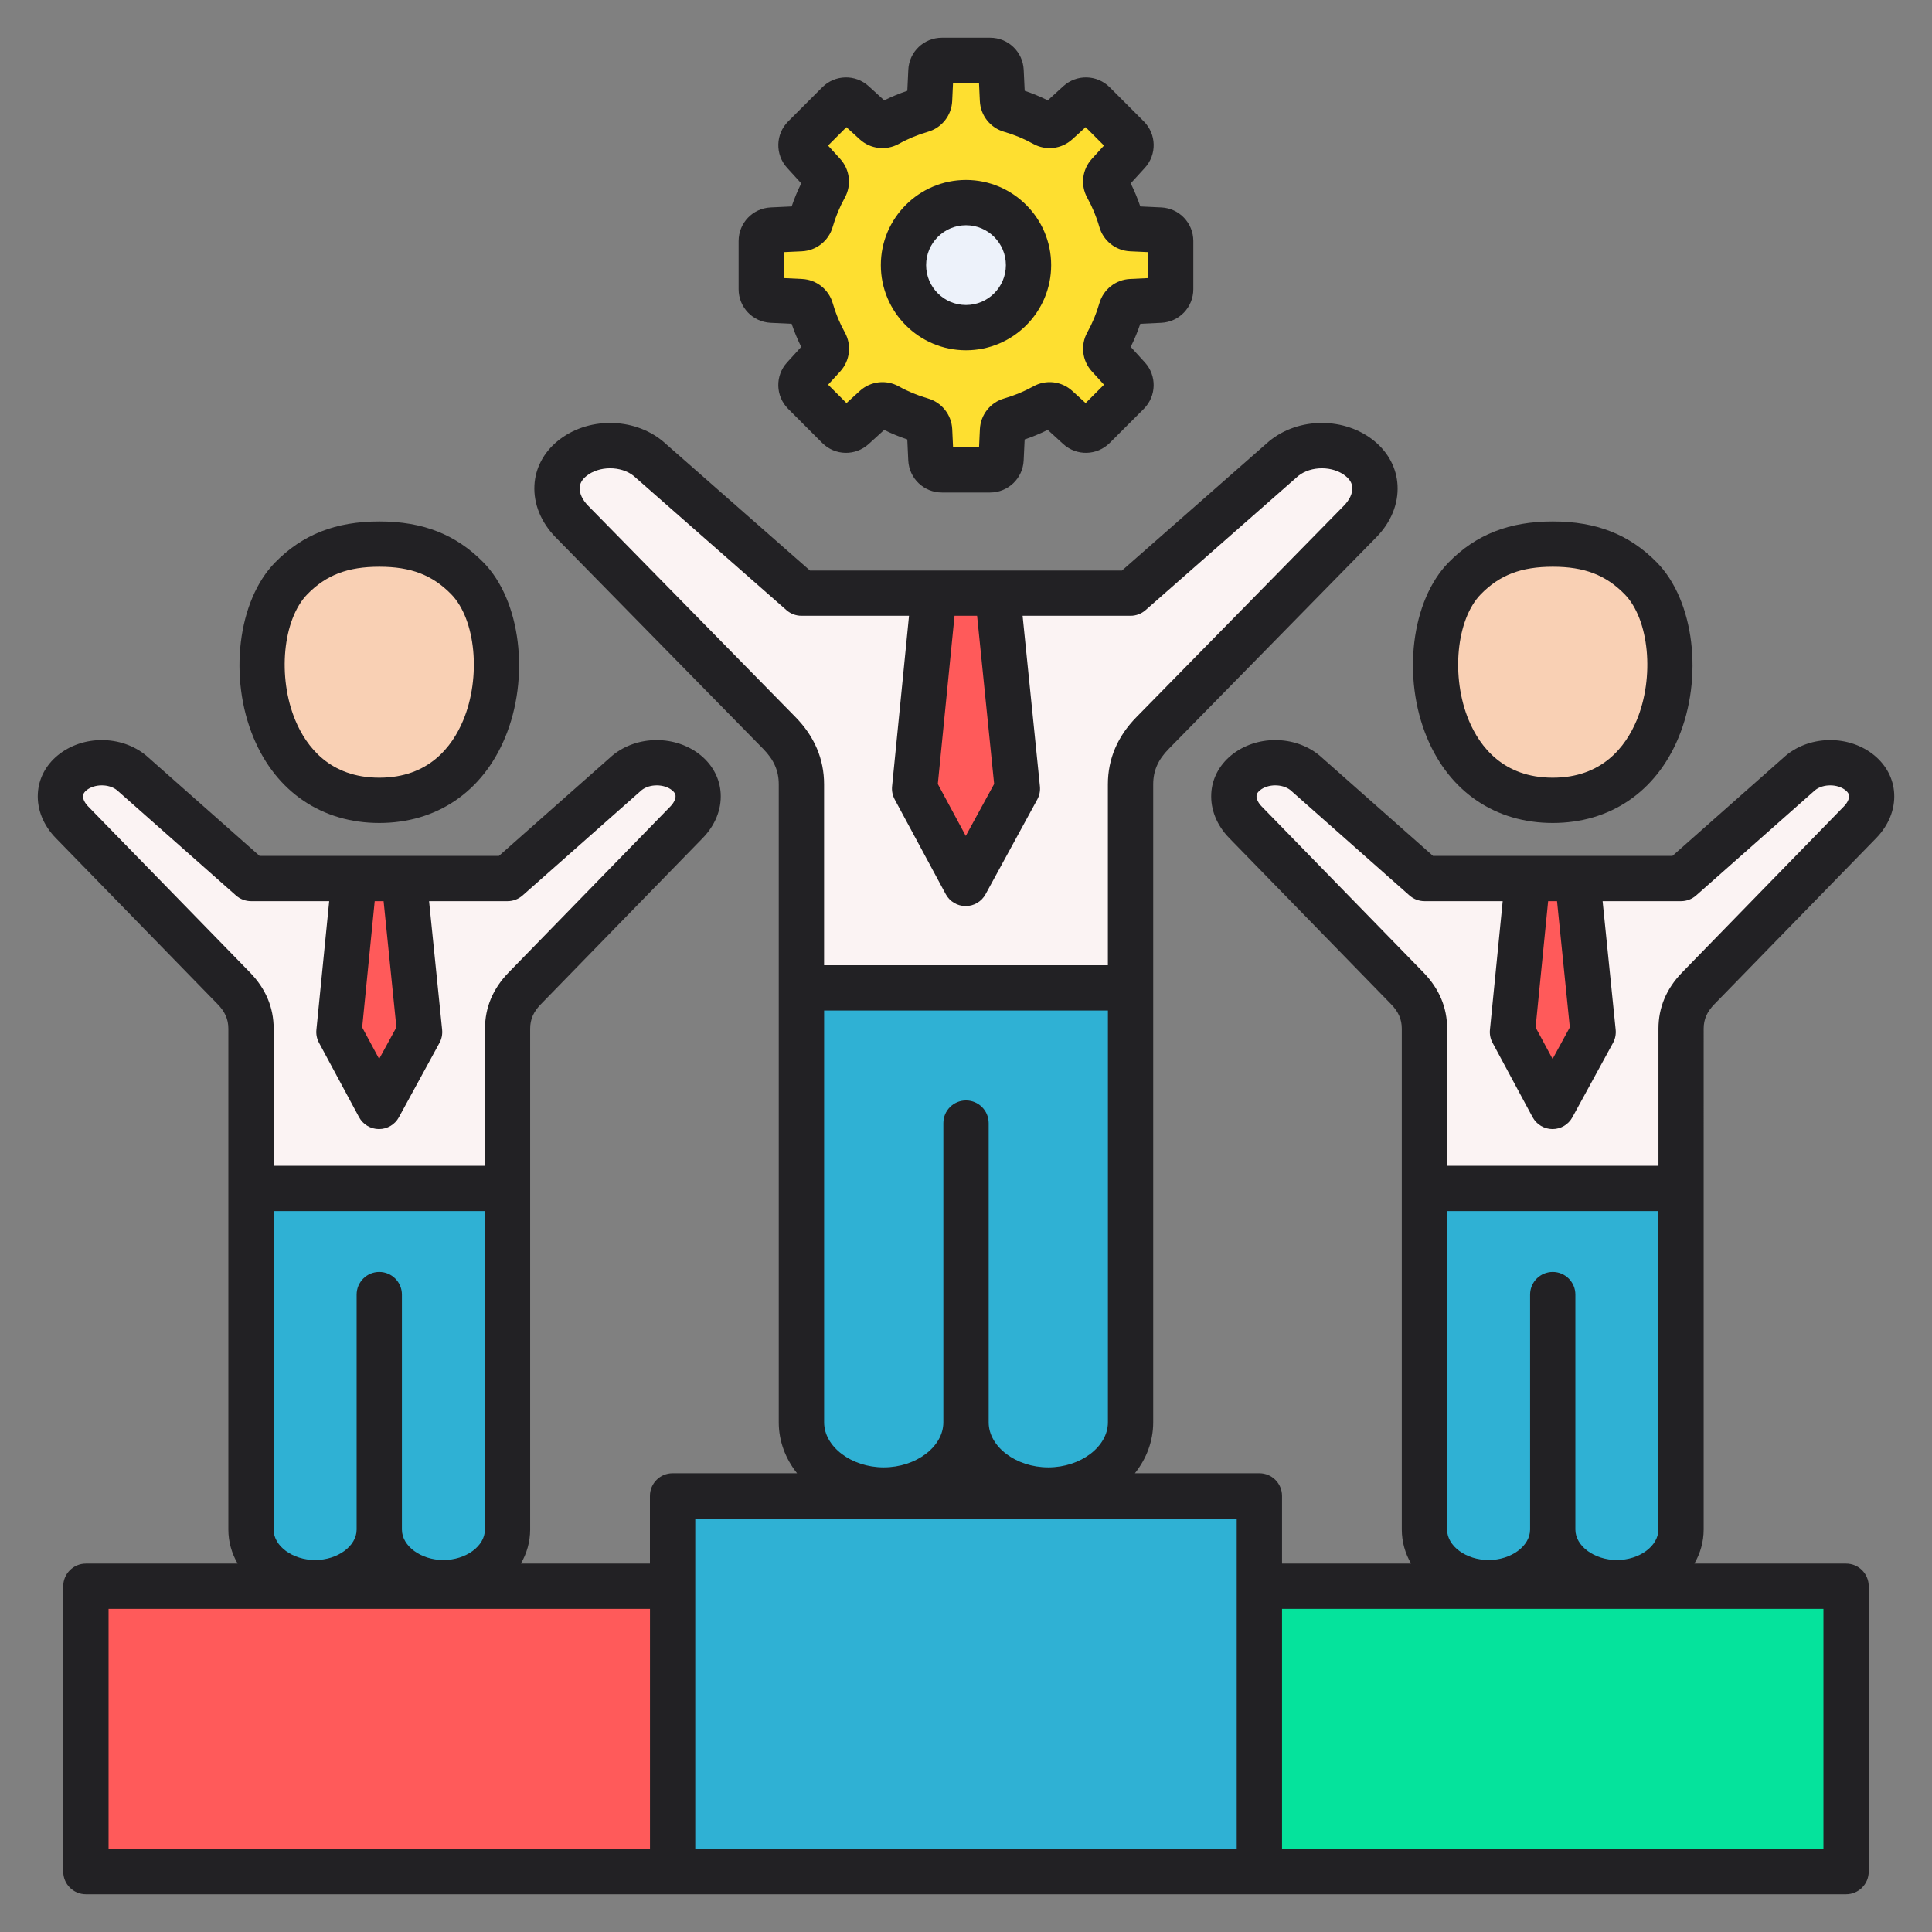 <svg xmlns="http://www.w3.org/2000/svg" id="Layer_1" height="512" viewBox="0 0 512 512" width="512"><rect x="0" y="0" width="512" height="512" fill="#808080" stroke="none"/><g clip-rule="evenodd" fill-rule="evenodd"><path d="m267.77 29.16c3.15.9 6.16 2.16 8.97 3.72 1.11.62 2.44.47 3.38-.39l5.71-5.21c1.15-1.05 2.92-1.01 4.02.09l9.03 9.03c1.1 1.1 1.14 2.87.09 4.02l-5.21 5.71c-.86.94-1.01 2.27-.39 3.38 1.56 2.81 2.82 5.81 3.72 8.97.35 1.22 1.39 2.05 2.67 2.11l7.72.36c1.56.07 2.78 1.35 2.78 2.91v12.77c0 1.56-1.22 2.84-2.78 2.91l-7.72.36c-1.27.06-2.32.89-2.67 2.11-.9 3.15-2.16 6.16-3.72 8.97-.62 1.11-.46 2.44.39 3.38l5.21 5.71c1.05 1.15 1.01 2.92-.09 4.02l-9.03 9.03c-1.1 1.1-2.87 1.14-4.02.09l-5.71-5.21c-.94-.86-2.27-1.01-3.38-.39-2.81 1.56-5.81 2.82-8.97 3.72-1.22.35-2.05 1.4-2.11 2.67l-.36 7.72c-.07 1.56-1.35 2.78-2.91 2.78h-12.77c-1.56 0-2.84-1.22-2.91-2.78l-.36-7.72c-.06-1.27-.89-2.32-2.11-2.67-3.15-.9-6.16-2.16-8.97-3.72-1.11-.62-2.44-.47-3.38.39l-5.71 5.21c-1.15 1.05-2.92 1.01-4.02-.09l-9.03-9.03c-1.1-1.1-1.14-2.87-.09-4.02l5.21-5.71c.86-.94 1.01-2.27.39-3.38-1.56-2.81-2.82-5.81-3.72-8.97-.35-1.22-1.4-2.05-2.67-2.11l-7.72-.36c-1.56-.07-2.78-1.35-2.78-2.91v-12.76c0-1.56 1.22-2.84 2.78-2.91l7.72-.36c1.27-.06 2.32-.89 2.67-2.11.9-3.15 2.16-6.16 3.72-8.97.62-1.11.46-2.44-.39-3.38l-5.21-5.71c-1.05-1.15-1.01-2.92.09-4.02l9.03-9.03c1.1-1.1 2.87-1.14 4.02-.09l5.71 5.21c.94.86 2.27 1.01 3.38.39 2.81-1.56 5.81-2.82 8.97-3.72 1.22-.35 2.05-1.4 2.11-2.67l.36-7.72c.07-1.56 1.35-2.78 2.91-2.78h12.77c1.56 0 2.84 1.22 2.91 2.78l.36 7.72c.06 1.27.88 2.31 2.11 2.66z" fill="#fedf30"></path><path d="m256 53.69c9.15 0 16.57 7.42 16.57 16.57s-7.42 16.57-16.57 16.57-16.57-7.42-16.57-16.57 7.42-16.57 16.57-16.57z" fill="#edf2fa"></path><path d="m22.77 420.37h155.49v75.63h-155.49z" fill="#ff5a5a"></path><path d="m178.26 396.43h155.49v99.57h-155.49z" fill="#2fb1d4"></path><path d="m333.74 420.37h155.49v75.63h-155.49z" fill="#05e39c"></path><path d="m411.51 145.14c9.44 0 16.88 2.53 23.29 9.05 14.46 14.71 9.79 58.86-23.31 58.86-33.11 0-37.77-44.15-23.32-58.86 6.44-6.54 13.87-9.05 23.34-9.05z" fill="#f9d0b4"></path><path d="m100.54 145.14c9.44 0 16.88 2.53 23.29 9.05 14.46 14.71 9.79 58.86-23.31 58.86-33.11 0-37.77-44.15-23.32-58.86 6.43-6.54 13.87-9.05 23.34-9.05z" fill="#f9d0b4"></path><path d="m448.62 260.51c-3.29 3.38-5.13 7.36-5.13 12.1v40.34h-64v-40.34c0-4.74-1.83-8.72-5.13-12.1l-42.87-44c-1.49-1.53-2.62-3.6-2.5-5.79.09-1.78.99-3.23 2.34-4.35 3.57-2.96 9.51-2.99 13.13-.1l.08.06 31.62 27.98c.37.32.84.51 1.33.51h25.14l-3.81 38.48c-.04.4.04.8.23 1.15l10.61 19.72c.35.65 1.03 1.05 1.77 1.06.73 0 1.4-.41 1.75-1.05l10.77-19.72c.19-.35.28-.76.23-1.16l-3.91-38.47h25.22c.49 0 .97-.18 1.33-.51l31.62-27.98.08-.06c3.62-2.89 9.55-2.86 13.12.09 1.36 1.12 2.27 2.57 2.36 4.36.11 2.19-1.02 4.26-2.51 5.79z" fill="#fbf3f3"></path><path d="m443.49 316.95v88.4c0 7.67-8.13 12.07-15 12.07s-15-4.4-15-12.07v-62.27c0-1.1-.9-2-2-2s-2 .9-2 2v62.27c0 7.67-8.13 12.07-15 12.07s-15-4.4-15-12.07v-88.4z" fill="#2fb1d4"></path><path d="m297.61 376.94c0 4.71-2.59 8.8-6.28 11.58-3.84 2.9-8.73 4.35-13.52 4.35s-9.68-1.45-13.52-4.35c-3.69-2.78-6.28-6.87-6.28-11.58v-79.31c0-1.1-.9-2-2-2s-2 .9-2 2v79.31c0 4.71-2.59 8.8-6.28 11.58-3.84 2.9-8.73 4.35-13.53 4.35-4.79 0-9.68-1.45-13.52-4.35-3.68-2.78-6.28-6.87-6.28-11.58v-113.14h83.22v113.14z" fill="#2fb1d4"></path><path d="m214.39 259.8v-51.93c0-5.89-2.31-10.84-6.42-15.03l-54.98-56.04c-2.01-2.05-3.52-4.83-3.36-7.78.13-2.42 1.36-4.41 3.21-5.93 4.81-3.96 12.77-3.98 17.62-.08l.07.05 40.55 35.63c.36.32.83.5 1.32.5h32.93l-4.93 49.62c-.04.4.04.8.23 1.15l13.53 25.11c.35.65 1.02 1.05 1.76 1.06.73 0 1.41-.4 1.76-1.05l13.71-25.12c.19-.35.27-.75.23-1.15l-5.04-49.61h33.04c.48 0 .95-.18 1.32-.5l40.55-35.63.07-.06c4.85-3.9 12.81-3.88 17.62.08 1.85 1.52 3.08 3.51 3.21 5.93.16 2.95-1.35 5.73-3.36 7.78l-54.98 56.04c-4.11 4.19-6.42 9.14-6.42 15.03v51.93z" fill="#fbf3f3"></path><path d="m132.51 316.95v88.4c0 7.68-8.13 12.07-15 12.07s-15-4.4-15-12.07v-62.27c0-1.1-.9-2-2-2s-2 .9-2 2v62.27c0 7.67-8.13 12.07-15 12.07s-15-4.4-15-12.07v-88.4z" fill="#2fb1d4"></path><path d="m132.51 312.95h-64v-40.34c0-4.74-1.84-8.72-5.13-12.1l-42.87-44c-1.49-1.53-2.62-3.6-2.5-5.79.09-1.78.99-3.23 2.35-4.36 3.57-2.96 9.51-2.98 13.13-.09l.08.06 31.62 27.98c.37.32.84.51 1.33.51h25.14l-3.82 38.48c-.04.4.05.8.23 1.15l10.61 19.72c.35.65 1.03 1.05 1.76 1.06.73 0 1.41-.4 1.76-1.05l10.76-19.72c.19-.35.28-.76.23-1.16l-3.91-38.47h25.22c.49 0 .96-.18 1.32-.51l31.62-27.98.08-.06c3.62-2.89 9.56-2.86 13.13.09 1.36 1.12 2.25 2.57 2.34 4.35.11 2.19-1.01 4.26-2.5 5.79l-42.87 44c-3.3 3.38-5.13 7.36-5.13 12.1v40.34z" fill="#fbf3f3"></path><g fill="#ff5a5a"><path d="m267.56 208.59-11.64 21.33-11.49-21.33 4.91-49.4h13.21z"></path><path d="m109.15 273.08-8.7 15.94-8.58-15.93 3.8-38.27h9.6z"></path><path d="m406.65 234.82h9.59l3.89 38.26-8.7 15.95-8.58-15.94z"></path></g><path d="m81.48 157.45c4.99-5.09 10.7-7.26 19.06-7.26 8.33 0 14.01 2.17 19.01 7.26 6.54 6.66 8 22 3.18 33.5-2.9 6.91-9.1 15.15-22.21 15.15-13.12 0-19.33-8.24-22.23-15.15-4.82-11.5-3.36-26.84 3.19-33.5zm19.04 60.65c15.15 0 27.28-8.2 33.28-22.51 6.72-16.02 4.22-36.47-5.69-46.55-7.27-7.4-16.03-10.85-27.57-10.85-11.57 0-20.35 3.45-27.62 10.85-9.91 10.08-12.41 30.53-5.69 46.55 5.99 14.31 18.13 22.51 33.29 22.51zm291.94-60.65c4.99-5.09 10.69-7.26 19.05-7.26 8.33 0 14.01 2.17 19.01 7.26 6.55 6.66 8.01 22 3.19 33.5-2.9 6.91-9.11 15.15-22.22 15.15s-19.32-8.24-22.22-15.15c-4.82-11.5-3.36-26.84 3.19-33.5zm19.03 60.65c15.16 0 27.29-8.2 33.28-22.51 6.72-16.02 4.22-36.47-5.69-46.55-7.27-7.4-16.03-10.85-27.57-10.85-11.57 0-20.34 3.45-27.61 10.85-9.91 10.08-12.41 30.53-5.69 46.55 5.99 14.31 18.13 22.51 33.28 22.51zm0 118.98c-3.31 0-6 2.69-6 6v62.27c0 4.38-5.04 8.07-11 8.07s-11-3.69-11-8.07v-84.4h56v84.4c0 4.38-5.04 8.07-11 8.07s-11-3.69-11-8.07v-62.27c0-3.31-2.69-6-6-6zm-77.13-123.36c-.9-.92-1.42-1.97-1.37-2.79.01-.21.04-.76.9-1.48 2.11-1.74 5.94-1.76 8.09-.05l31.55 27.91c1.1.97 2.51 1.51 3.98 1.51h20.72l-3.38 34.08c-.12 1.19.12 2.39.69 3.44l10.61 19.72c1.05 1.94 3.07 3.15 5.27 3.16h.02c2.19 0 4.21-1.2 5.26-3.13l10.77-19.72c.58-1.06.82-2.28.7-3.48l-3.46-34.07h20.8c1.46 0 2.88-.54 3.98-1.51l31.54-27.91c2.14-1.71 5.97-1.69 8.08.05.87.72.9 1.27.91 1.48.04.82-.47 1.87-1.38 2.79l-42.87 44c-4.15 4.27-6.26 9.28-6.26 14.89v36.34h-56v-36.34c0-5.61-2.11-10.62-6.27-14.89zm81.66 58.53-3.39-33.43h-2.36l-3.32 33.45 4.5 8.36zm67.21 217.75h-143.48v-63.63h143.48zm-155.48 0h-143.5v-87.57h143.49v87.57zm-298.98-63.63h143.48v63.63h-143.48zm-5.4-212.65c-.9-.92-1.42-1.97-1.37-2.79.01-.21.05-.76.9-1.48 2.11-1.74 5.94-1.76 8.09-.05l31.55 27.91c1.1.97 2.51 1.51 3.98 1.51h20.72l-3.39 34.08c-.12 1.19.12 2.39.69 3.44l10.61 19.72c1.05 1.94 3.07 3.15 5.27 3.16h.02c2.2 0 4.22-1.2 5.27-3.13l10.76-19.72c.58-1.06.82-2.28.7-3.48l-3.46-34.07h20.8c1.47 0 2.88-.54 3.98-1.51l31.55-27.91c2.14-1.71 5.97-1.69 8.09.05.86.72.89 1.27.9 1.48.04.82-.47 1.87-1.37 2.79l-42.87 44c-4.16 4.27-6.26 9.28-6.26 14.89v36.34h-56v-36.34c0-5.61-2.11-10.62-6.27-14.89zm81.68 58.53-3.39-33.43h-2.36l-3.32 33.45 4.5 8.36zm-4.54 64.83c-3.31 0-6 2.69-6 6v62.27c0 4.38-5.04 8.07-11 8.07s-11-3.69-11-8.07v-84.4h56v84.4c0 4.38-5.03 8.07-11 8.07-5.96 0-11-3.69-11-8.07v-62.27c0-3.31-2.69-6-6-6zm55.33-203.08 54.98 56.04c5.02 5.12 7.57 11.12 7.57 17.83v47.93h75.21v-47.93c0-6.71 2.54-12.71 7.57-17.83l54.99-56.04c1.49-1.52 2.3-3.26 2.22-4.77-.06-1.13-.63-2.13-1.75-3.05-3.35-2.75-9.19-2.77-12.58-.05l-40.48 35.57c-1.1.96-2.5 1.49-3.96 1.49h-28.61l4.59 45.21c.12 1.2-.12 2.41-.7 3.47l-13.71 25.12c-1.05 1.93-3.07 3.13-5.27 3.13 0 0-.01 0-.02 0-2.2-.01-4.22-1.22-5.26-3.16l-13.53-25.11c-.56-1.06-.81-2.25-.69-3.44l4.49-45.22h-28.51c-1.46 0-2.86-.53-3.96-1.49l-40.49-35.57c-3.37-2.72-9.23-2.7-12.57.05-1.12.92-1.69 1.92-1.75 3.05-.08 1.51.73 3.25 2.22 4.77zm107.62 73.76-7.52 13.77-7.41-13.76 4.43-44.58h5.98zm-7.46 83.87c-3.31 0-6 2.69-6 6v79.31c0 6.46-7.24 11.93-15.8 11.93s-15.8-5.47-15.8-11.93v-109.14h75.21v109.14c0 6.46-7.24 11.93-15.8 11.93s-15.8-5.47-15.8-11.93v-79.31c-.01-3.31-2.7-6-6.01-6zm195.49-19.02c0-2.48.88-4.48 2.86-6.51l42.87-44c3.29-3.39 4.99-7.58 4.76-11.81-.21-3.88-2.07-7.46-5.23-10.08-6.58-5.44-16.88-5.44-23.45 0-.05.04-.1.08-.15.13l-29.93 26.48h-63.46l-29.93-26.48c-.05-.05-.1-.09-.15-.13-6.57-5.44-16.88-5.44-23.45 0-3.17 2.62-5.03 6.2-5.23 10.08-.23 4.23 1.46 8.42 4.76 11.81l42.87 44c1.98 2.03 2.86 4.04 2.86 6.51v132.74c0 3.24.89 6.31 2.46 9.02h-34.2v-17.94c0-3.32-2.69-6-6-6h-32.99c3.06-3.85 4.85-8.49 4.85-13.49v-169.07c0-3.6 1.27-6.51 4.13-9.42l54.98-56.05c3.9-3.97 5.91-8.88 5.64-13.81-.24-4.49-2.41-8.63-6.11-11.68-7.82-6.43-20.07-6.43-27.89 0-.05.04-.1.08-.15.13l-38.87 34.15h-82.69l-38.87-34.15c-.05-.05-.1-.09-.15-.13-7.82-6.43-20.07-6.43-27.89 0-3.7 3.05-5.87 7.19-6.11 11.68-.26 4.93 1.74 9.84 5.64 13.82l54.98 56.04c2.86 2.91 4.13 5.82 4.13 9.42v169.07c0 5 1.79 9.64 4.85 13.49h-32.99c-3.31 0-6 2.68-6 6v17.94h-34.2c1.57-2.71 2.46-5.78 2.46-9.02v-132.74c0-2.48.88-4.48 2.86-6.51l42.87-44c3.3-3.39 4.99-7.58 4.76-11.81-.21-3.88-2.07-7.46-5.23-10.08-6.58-5.44-16.88-5.44-23.45 0-.05.04-.1.08-.15.13l-29.93 26.48h-63.44l-29.93-26.48c-.05-.05-.1-.09-.15-.13-6.58-5.44-16.88-5.44-23.45 0-3.17 2.62-5.02 6.2-5.23 10.08-.23 4.23 1.46 8.42 4.76 11.81l42.87 44c1.98 2.03 2.86 4.03 2.86 6.51v132.74c0 3.24.89 6.31 2.46 9.02h-40.22c-3.31 0-6 2.69-6 6v75.63c0 3.31 2.68 6 6 6h466.47c3.32 0 6-2.69 6-6v-75.63c0-3.31-2.68-6-6-6h-40.2c1.57-2.71 2.46-5.78 2.46-9.02zm-195.49-212.92c5.83 0 10.57 4.74 10.57 10.57s-4.74 10.57-10.57 10.57-10.57-4.74-10.57-10.57 4.74-10.57 10.57-10.57zm0 33.14c12.45 0 22.57-10.12 22.57-22.57s-10.13-22.57-22.57-22.57-22.57 10.12-22.57 22.57 10.12 22.57 22.57 22.57zm-48.26-26.01 4.77-.22c3.83-.18 7.11-2.77 8.16-6.46.77-2.67 1.84-5.26 3.19-7.7 1.87-3.35 1.38-7.5-1.2-10.33l-3.22-3.54 4.87-4.87 3.54 3.23c2.83 2.57 6.98 3.06 10.34 1.2 2.43-1.36 5.03-2.43 7.7-3.2 3.68-1.05 6.28-4.33 6.45-8.16l.22-4.77h6.89l.22 4.77c.18 3.83 2.77 7.11 6.45 8.16 2.68.77 5.27 1.84 7.7 3.2 3.35 1.86 7.5 1.38 10.34-1.21l3.54-3.22 4.87 4.87-3.22 3.54c-2.58 2.83-3.07 6.98-1.2 10.33 1.35 2.44 2.43 5.03 3.19 7.7 1.05 3.69 4.33 6.28 8.16 6.46l4.78.22v6.88l-4.78.23c-3.82.17-7.1 2.77-8.16 6.45-.76 2.67-1.84 5.26-3.19 7.7-1.86 3.35-1.38 7.5 1.2 10.34l3.22 3.53-4.87 4.87-3.53-3.22c-2.83-2.58-6.99-3.07-10.34-1.2-2.43 1.35-5.02 2.42-7.7 3.19-3.68 1.05-6.27 4.33-6.45 8.16l-.22 4.77h-6.89l-.22-4.77c-.18-3.83-2.77-7.1-6.45-8.16-2.67-.77-5.27-1.84-7.7-3.19-3.35-1.87-7.51-1.38-10.34 1.2l-3.53 3.22-4.87-4.87 3.22-3.53c2.58-2.84 3.07-6.99 1.2-10.34-1.35-2.44-2.43-5.03-3.19-7.7-1.05-3.68-4.33-6.28-8.16-6.45l-4.78-.23v-6.88zm-3.5 18.73c-4.76-.22-8.5-4.13-8.5-8.9v-12.78c0-4.77 3.74-8.68 8.5-8.9l5.56-.26c.7-2.09 1.55-4.14 2.54-6.12l-3.75-4.11c-3.21-3.53-3.09-8.94.29-12.31l9.03-9.04c3.37-3.37 8.78-3.5 12.31-.28l4.11 3.75c1.98-.99 4.03-1.83 6.12-2.54l.26-5.56c.22-4.77 4.13-8.5 8.91-8.5h12.77c4.77 0 8.68 3.73 8.9 8.5l.26 5.56c2.09.7 4.14 1.55 6.12 2.54l4.11-3.75c3.53-3.22 8.93-3.09 12.31.28l9.03 9.04c3.37 3.37 3.5 8.78.28 12.31l-3.75 4.11c.98 1.98 1.83 4.03 2.54 6.12l5.55.26c4.77.22 8.5 4.13 8.5 8.9v12.78c0 4.77-3.73 8.68-8.5 8.9l-5.55.26c-.71 2.1-1.55 4.14-2.54 6.12l3.75 4.12c3.21 3.52 3.09 8.93-.29 12.31l-9.03 9.03c-3.37 3.37-8.78 3.5-12.31.29l-4.11-3.76c-1.98.99-4.03 1.84-6.12 2.54l-.26 5.56c-.22 4.77-4.13 8.5-8.9 8.5h-12.77c-4.77 0-8.69-3.73-8.91-8.5l-.26-5.56c-2.09-.7-4.14-1.55-6.12-2.53l-4.11 3.74c-3.53 3.22-8.93 3.1-12.31-.28l-9.03-9.04c-3.37-3.37-3.5-8.77-.29-12.3l3.75-4.12c-.99-1.98-1.83-4.03-2.54-6.12z" fill="#222124"></path></g></svg>